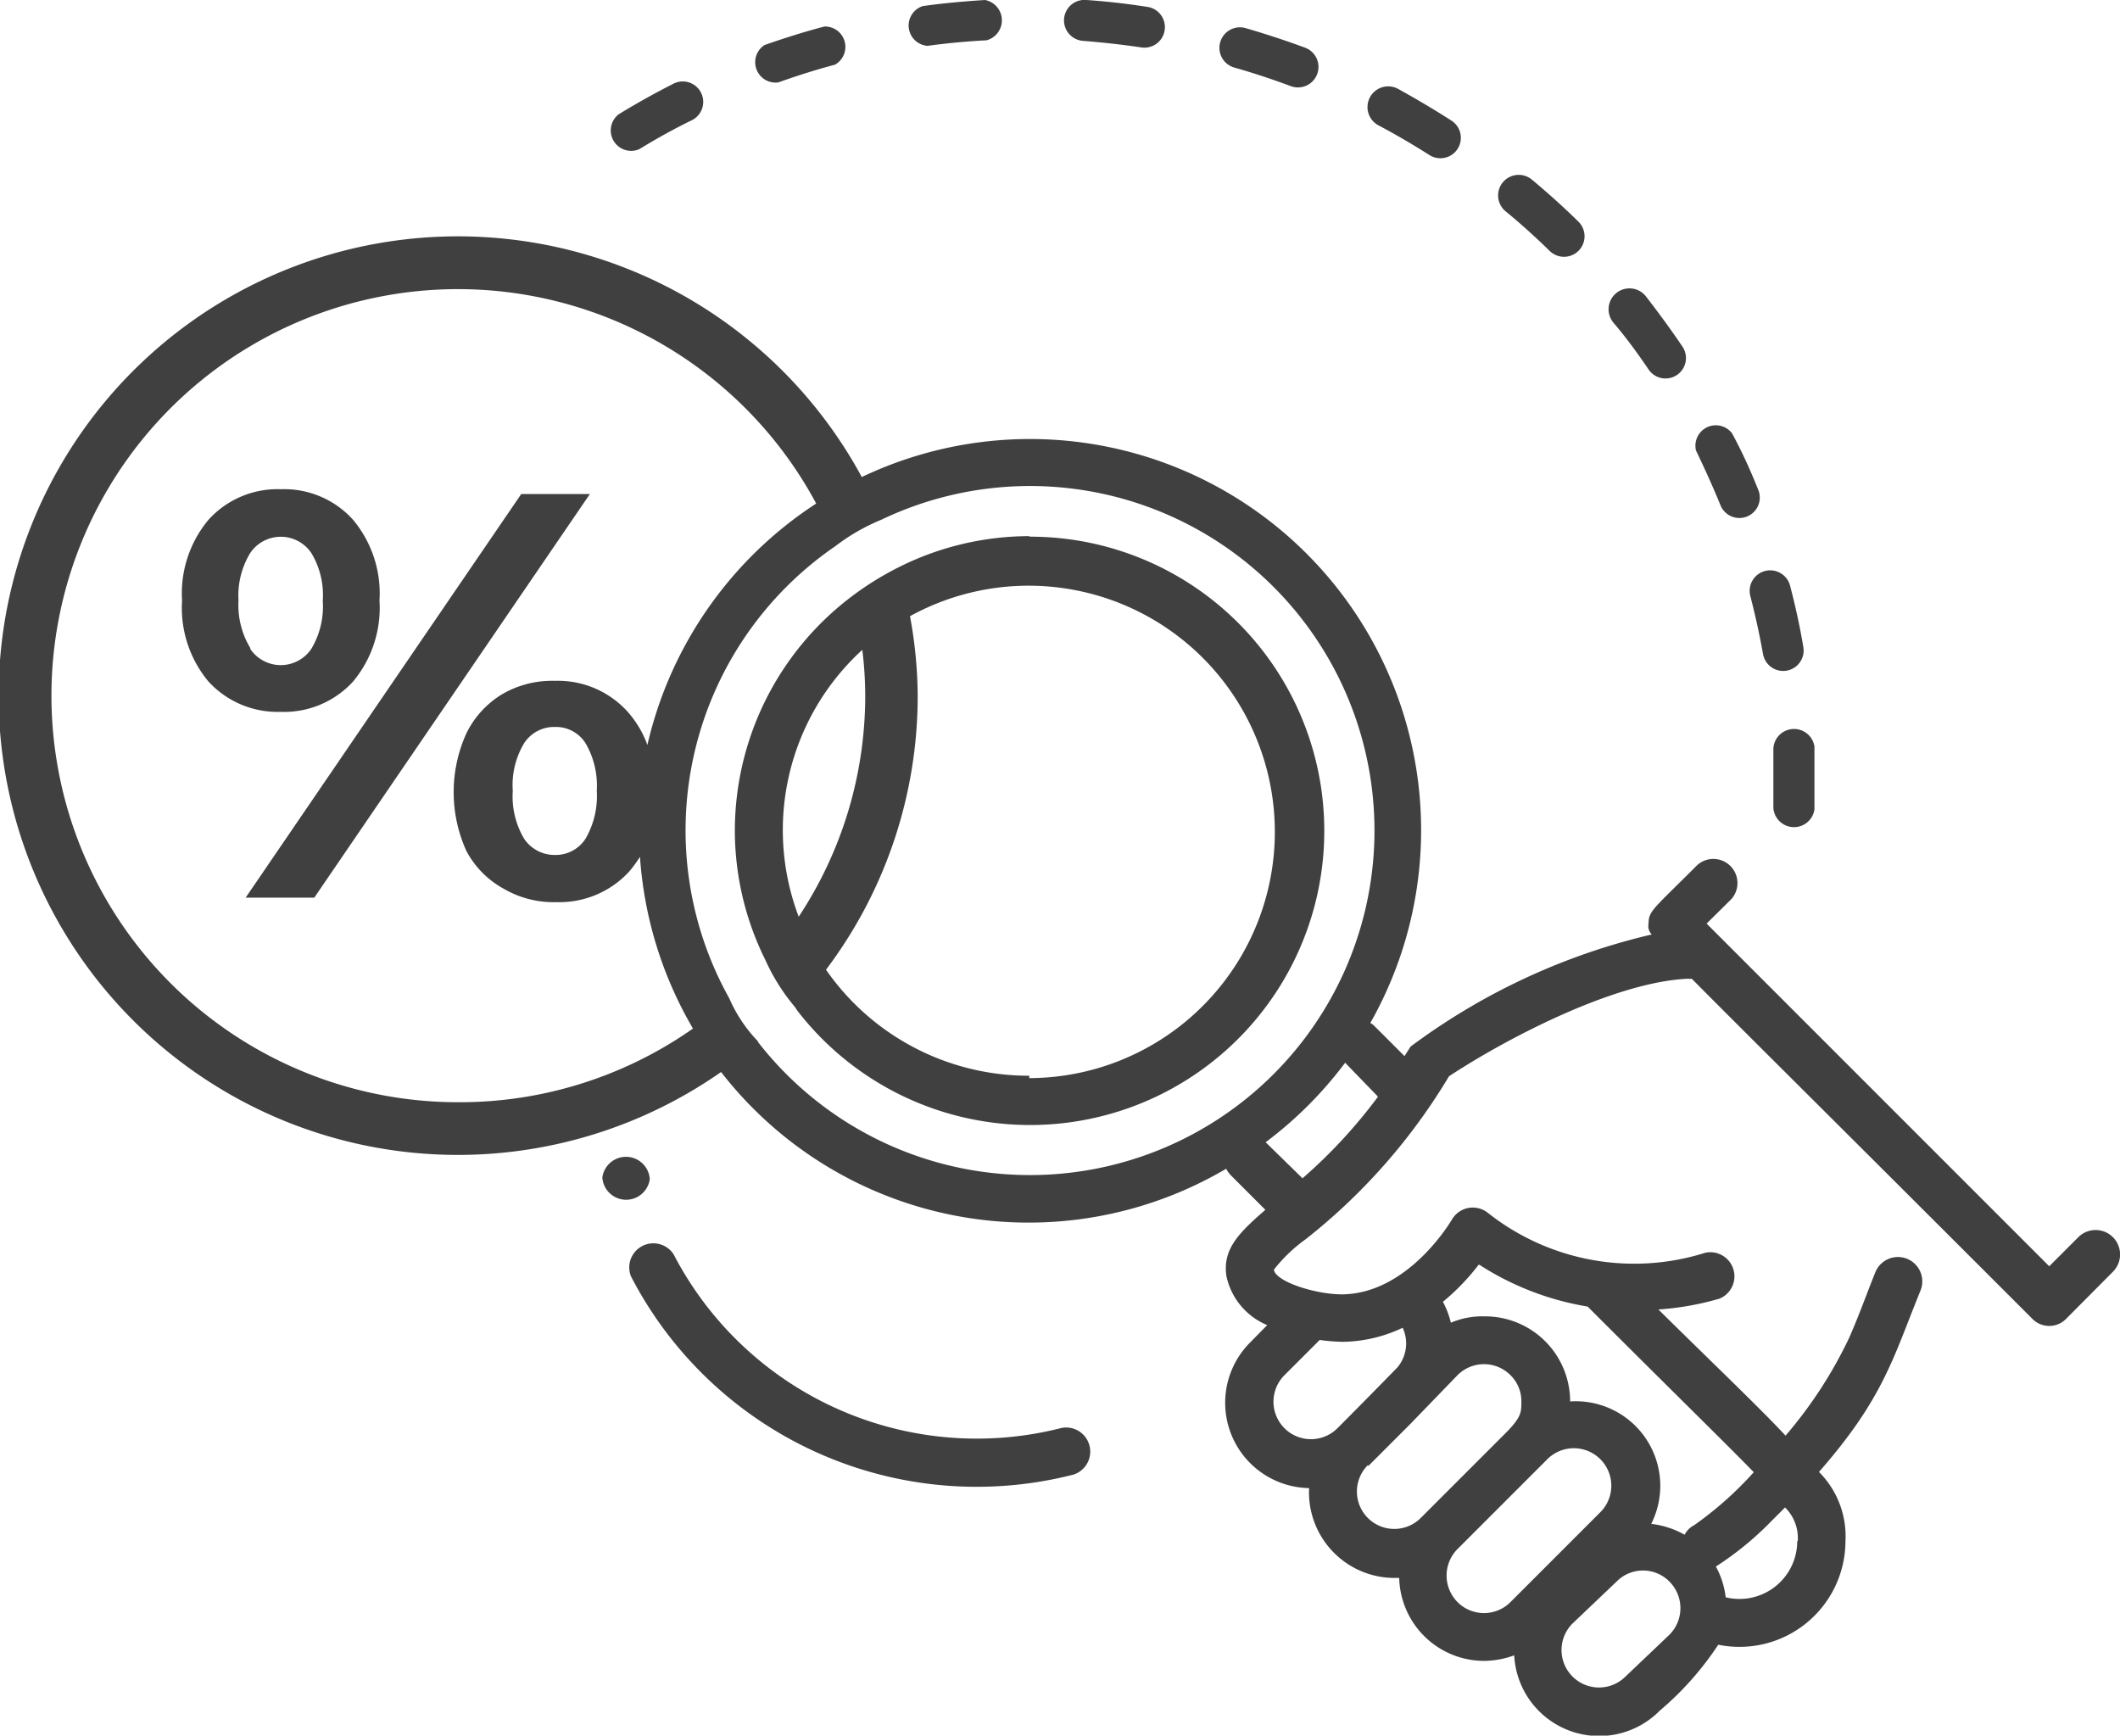 <svg id="Layer_1" data-name="Layer 1" xmlns="http://www.w3.org/2000/svg" viewBox="0 0 80 65.49"><defs><style>.cls-1{fill:#404040;}</style></defs><title>Untitled-2</title><path class="cls-1" d="M78.44,46.67l-1.11,1.11L64.4,34.85l.93-.92a.91.91,0,0,0-1.28-1.29c-1.67,1.67-1.84,1.73-1.84,2.21a.45.45,0,0,0,.12.41,24.59,24.59,0,0,0-9.1,4.23l-.23.36-1.17-1.17a.83.83,0,0,0-.12-.08A14.76,14.76,0,0,0,32.52,18a17.33,17.33,0,1,0-5.31,22.45A14.69,14.69,0,0,0,46.27,44.1a1.19,1.19,0,0,0,.16.23l1.32,1.32c-1,.87-1.62,1.48-1.47,2.5A2.58,2.58,0,0,0,47.82,50l-.64.65a3.22,3.22,0,0,0,2.22,5.5,3.23,3.23,0,0,0,3.22,3.39h.18A3.21,3.21,0,0,0,56,62.67a3.39,3.39,0,0,0,1.14-.21,3.21,3.21,0,0,0,5.49,2.09,11.61,11.61,0,0,0,2.21-2.49,4,4,0,0,0,4.8-3.91,3.43,3.43,0,0,0-1-2.61c2.44-2.78,2.8-4.31,3.83-6.84A.91.91,0,0,0,70.77,48c-.32.79-.61,1.62-1,2.5a16.53,16.53,0,0,1-2.39,3.67c-1-1.07-2.57-2.56-4.8-4.76A10.75,10.75,0,0,0,64.89,49a.91.91,0,0,0-.54-1.73,8.91,8.91,0,0,1-8.21-1.51A.91.91,0,0,0,54.8,46c-.17.29-1.75,2.81-4.15,2.84-1,0-2.5-.47-2.58-.93a5.8,5.8,0,0,1,1.2-1.15,22.55,22.55,0,0,0,5.41-6.15c2.22-1.46,6.25-3.55,9-3.68a.75.75,0,0,0,.16,0c1.76,1.78,5.38,5.36,12.85,12.83a.89.89,0,0,0,1.28,0L79.72,48A.91.91,0,0,0,78.44,46.67ZM17.31,41.59A15.34,15.34,0,1,1,30.8,19a14.83,14.83,0,0,0-6.37,9.11,3.87,3.87,0,0,0-.76-1.27,3.54,3.54,0,0,0-2.73-1.15,3.73,3.73,0,0,0-2,.51,3.54,3.54,0,0,0-1.34,1.47,5.37,5.37,0,0,0,0,4.44A3.48,3.48,0,0,0,19,33.53a3.73,3.73,0,0,0,2,.51,3.57,3.57,0,0,0,2.73-1.14,4.65,4.65,0,0,0,.42-.57,14.8,14.8,0,0,0,2,6.48A15.31,15.31,0,0,1,17.31,41.59Zm5.21-11.75a3.21,3.21,0,0,1-.42,1.8,1.34,1.34,0,0,1-1.16.62,1.38,1.38,0,0,1-1.16-.61,3.12,3.12,0,0,1-.43-1.81,3.07,3.07,0,0,1,.43-1.8,1.35,1.35,0,0,1,1.16-.61,1.32,1.32,0,0,1,1.16.62A3.18,3.18,0,0,1,22.52,29.84Zm6.11,9.48a5.48,5.48,0,0,1-1.11-1.65,13,13,0,0,1,4-17.06,7.58,7.58,0,0,1,1.74-1,13,13,0,1,1-4.67,19.69Zm23,16,.11-.11h0l1.47-1.47L55,51.89a1.41,1.41,0,0,1,2,0,1.37,1.37,0,0,1,.41,1c0,.4,0,.58-.58,1.17l-3.11,3.11h0l-.11.11A1.41,1.41,0,0,1,51.62,55.28ZM55,60.45a1.42,1.42,0,0,1,0-2l3.28-3.28h0l.11-.11a1.41,1.41,0,0,1,2,2L57,60.45A1.41,1.41,0,0,1,55,60.45Zm6.34,2.81a1.41,1.41,0,0,1-2-2L61,59.68a1.4,1.4,0,0,1,2,0,1.42,1.42,0,0,1,0,2Zm6.48-5.11a2.18,2.18,0,0,1-2.7,2.12,3.16,3.16,0,0,0-.37-1.16,11.85,11.85,0,0,0,2.1-1.72l.51-.51A1.62,1.62,0,0,1,67.84,58.15Zm-12-10.43a10.75,10.75,0,0,0,4.09,1.58c3.23,3.23,5.14,5.09,6.27,6.25a13.32,13.32,0,0,1-2.25,2,.83.83,0,0,0-.36.36,3.34,3.34,0,0,0-1.26-.41,3.19,3.19,0,0,0-3.06-4.62A3.21,3.21,0,0,0,56,49.67a3,3,0,0,0-1.25.24,3.4,3.4,0,0,0-.3-.79A8.54,8.54,0,0,0,55.8,47.72Zm-5.13,2.91a5.39,5.39,0,0,0,2.24-.53,1.4,1.4,0,0,1-.21,1.51c-.58.59-1.3,1.33-2.25,2.28a1.41,1.41,0,1,1-2-2l1.33-1.33A6.79,6.79,0,0,0,50.67,50.63Zm-1.53-6.16L47.76,43.1a14.88,14.88,0,0,0,3-3L52,41.38A19.32,19.32,0,0,1,49.14,44.47Z"/><path class="cls-1" d="M24.52,44.49a.9.9,0,0,0-1.79-.06A.9.9,0,0,0,24.52,44.49Z"/><path class="cls-1" d="M40.06,53.88a12.89,12.89,0,0,1-14.64-6.55.91.91,0,0,0-1.61.83,14.69,14.69,0,0,0,16.7,7.48.91.91,0,0,0-.45-1.76Z"/><path class="cls-1" d="M58.48,9.47a.77.77,0,0,0,1.08-1.11c-.56-.55-1.15-1.08-1.75-1.58a.77.77,0,0,0-1,1.19C57.39,8.44,58,9,58.48,9.47Z"/><path class="cls-1" d="M52,4.72c.66.35,1.31.73,1.94,1.13a.77.77,0,0,0,.83-1.3c-.67-.43-1.35-.83-2-1.19A.77.77,0,0,0,52,4.72Z"/><path class="cls-1" d="M62.21,13.94a.77.77,0,0,0,1.28-.86c-.44-.65-.91-1.29-1.39-1.91a.78.78,0,0,0-1.22,1C61.35,12.72,61.79,13.32,62.21,13.94Z"/><path class="cls-1" d="M66.92,28.24c0,.76,0,1.51,0,2.25a.78.78,0,0,0,1.55.05c0-.78,0-1.58,0-2.37A.78.78,0,0,0,66.92,28.24Z"/><path class="cls-1" d="M46.58,2.55c.71.2,1.43.44,2.13.7a.77.77,0,0,0,.54-1.45c-.73-.27-1.49-.52-2.25-.74A.77.77,0,0,0,46.58,2.55Z"/><path class="cls-1" d="M66.05,22.49q.28,1.08.48,2.19a.77.77,0,0,0,1.52-.27c-.13-.77-.3-1.55-.5-2.31A.77.77,0,0,0,66.05,22.49Z"/><path class="cls-1" d="M64.93,19.08a.77.77,0,0,0,1.43-.57c-.29-.73-.62-1.46-1-2.16A.77.77,0,0,0,64,17C64.34,17.71,64.65,18.39,64.93,19.08Z"/><path class="cls-1" d="M35,1.73c.73-.1,1.48-.17,2.23-.21A.78.78,0,0,0,37.17,0c-.78.05-1.58.12-2.35.23A.77.77,0,0,0,35,1.73Z"/><path class="cls-1" d="M24.12,5.63c.64-.39,1.3-.76,2-1.1a.77.77,0,0,0-.71-1.37c-.69.35-1.39.74-2.06,1.15A.77.77,0,0,0,24.12,5.63Z"/><path class="cls-1" d="M40.85,1.54c.74.06,1.49.14,2.22.25A.77.77,0,0,0,43.3.26C42.53.14,41.74.05,41,0A.77.77,0,0,0,40.85,1.54Z"/><path class="cls-1" d="M29.37,3.11c.7-.25,1.42-.48,2.14-.67A.77.77,0,0,0,31.11,1c-.76.2-1.52.44-2.26.7A.77.77,0,0,0,29.37,3.11Z"/><path class="cls-1" d="M13.32,25.72a4.34,4.34,0,0,0,1-3.06,4.33,4.33,0,0,0-1-3.05,3.49,3.49,0,0,0-2.72-1.15,3.51,3.51,0,0,0-2.73,1.15,4.33,4.33,0,0,0-1,3.05,4.34,4.34,0,0,0,1,3.06,3.54,3.54,0,0,0,2.73,1.14A3.52,3.52,0,0,0,13.32,25.72ZM9.45,24.46A3.13,3.13,0,0,1,9,22.66a3.09,3.09,0,0,1,.44-1.79,1.39,1.39,0,0,1,2.31,0,3.07,3.07,0,0,1,.43,1.8,3.12,3.12,0,0,1-.43,1.81,1.39,1.39,0,0,1-2.31,0Z"/><polygon class="cls-1" points="19.67 18.64 9.27 33.87 11.86 33.87 22.26 18.64 19.67 18.64"/><path class="cls-1" d="M38.84,20.23a11,11,0,0,0-4.92,1.17,11.46,11.46,0,0,0-1.76,1.09,11.08,11.08,0,0,0-4.43,8.85,11,11,0,0,0,1.15,4.88h0A7.56,7.56,0,0,0,30,38l.1.15a11.1,11.1,0,1,0,8.76-17.9Zm-8.7,14.36a9.21,9.21,0,0,1,2.4-10.07,14.22,14.22,0,0,1,.11,1.73A15.11,15.11,0,0,1,30.14,34.59Zm8.7,6a9.31,9.31,0,0,1-7.67-4,17.15,17.15,0,0,0,3.46-10.34,16.93,16.93,0,0,0-.29-3,9.29,9.29,0,1,1,4.5,17.43Z"/></svg>